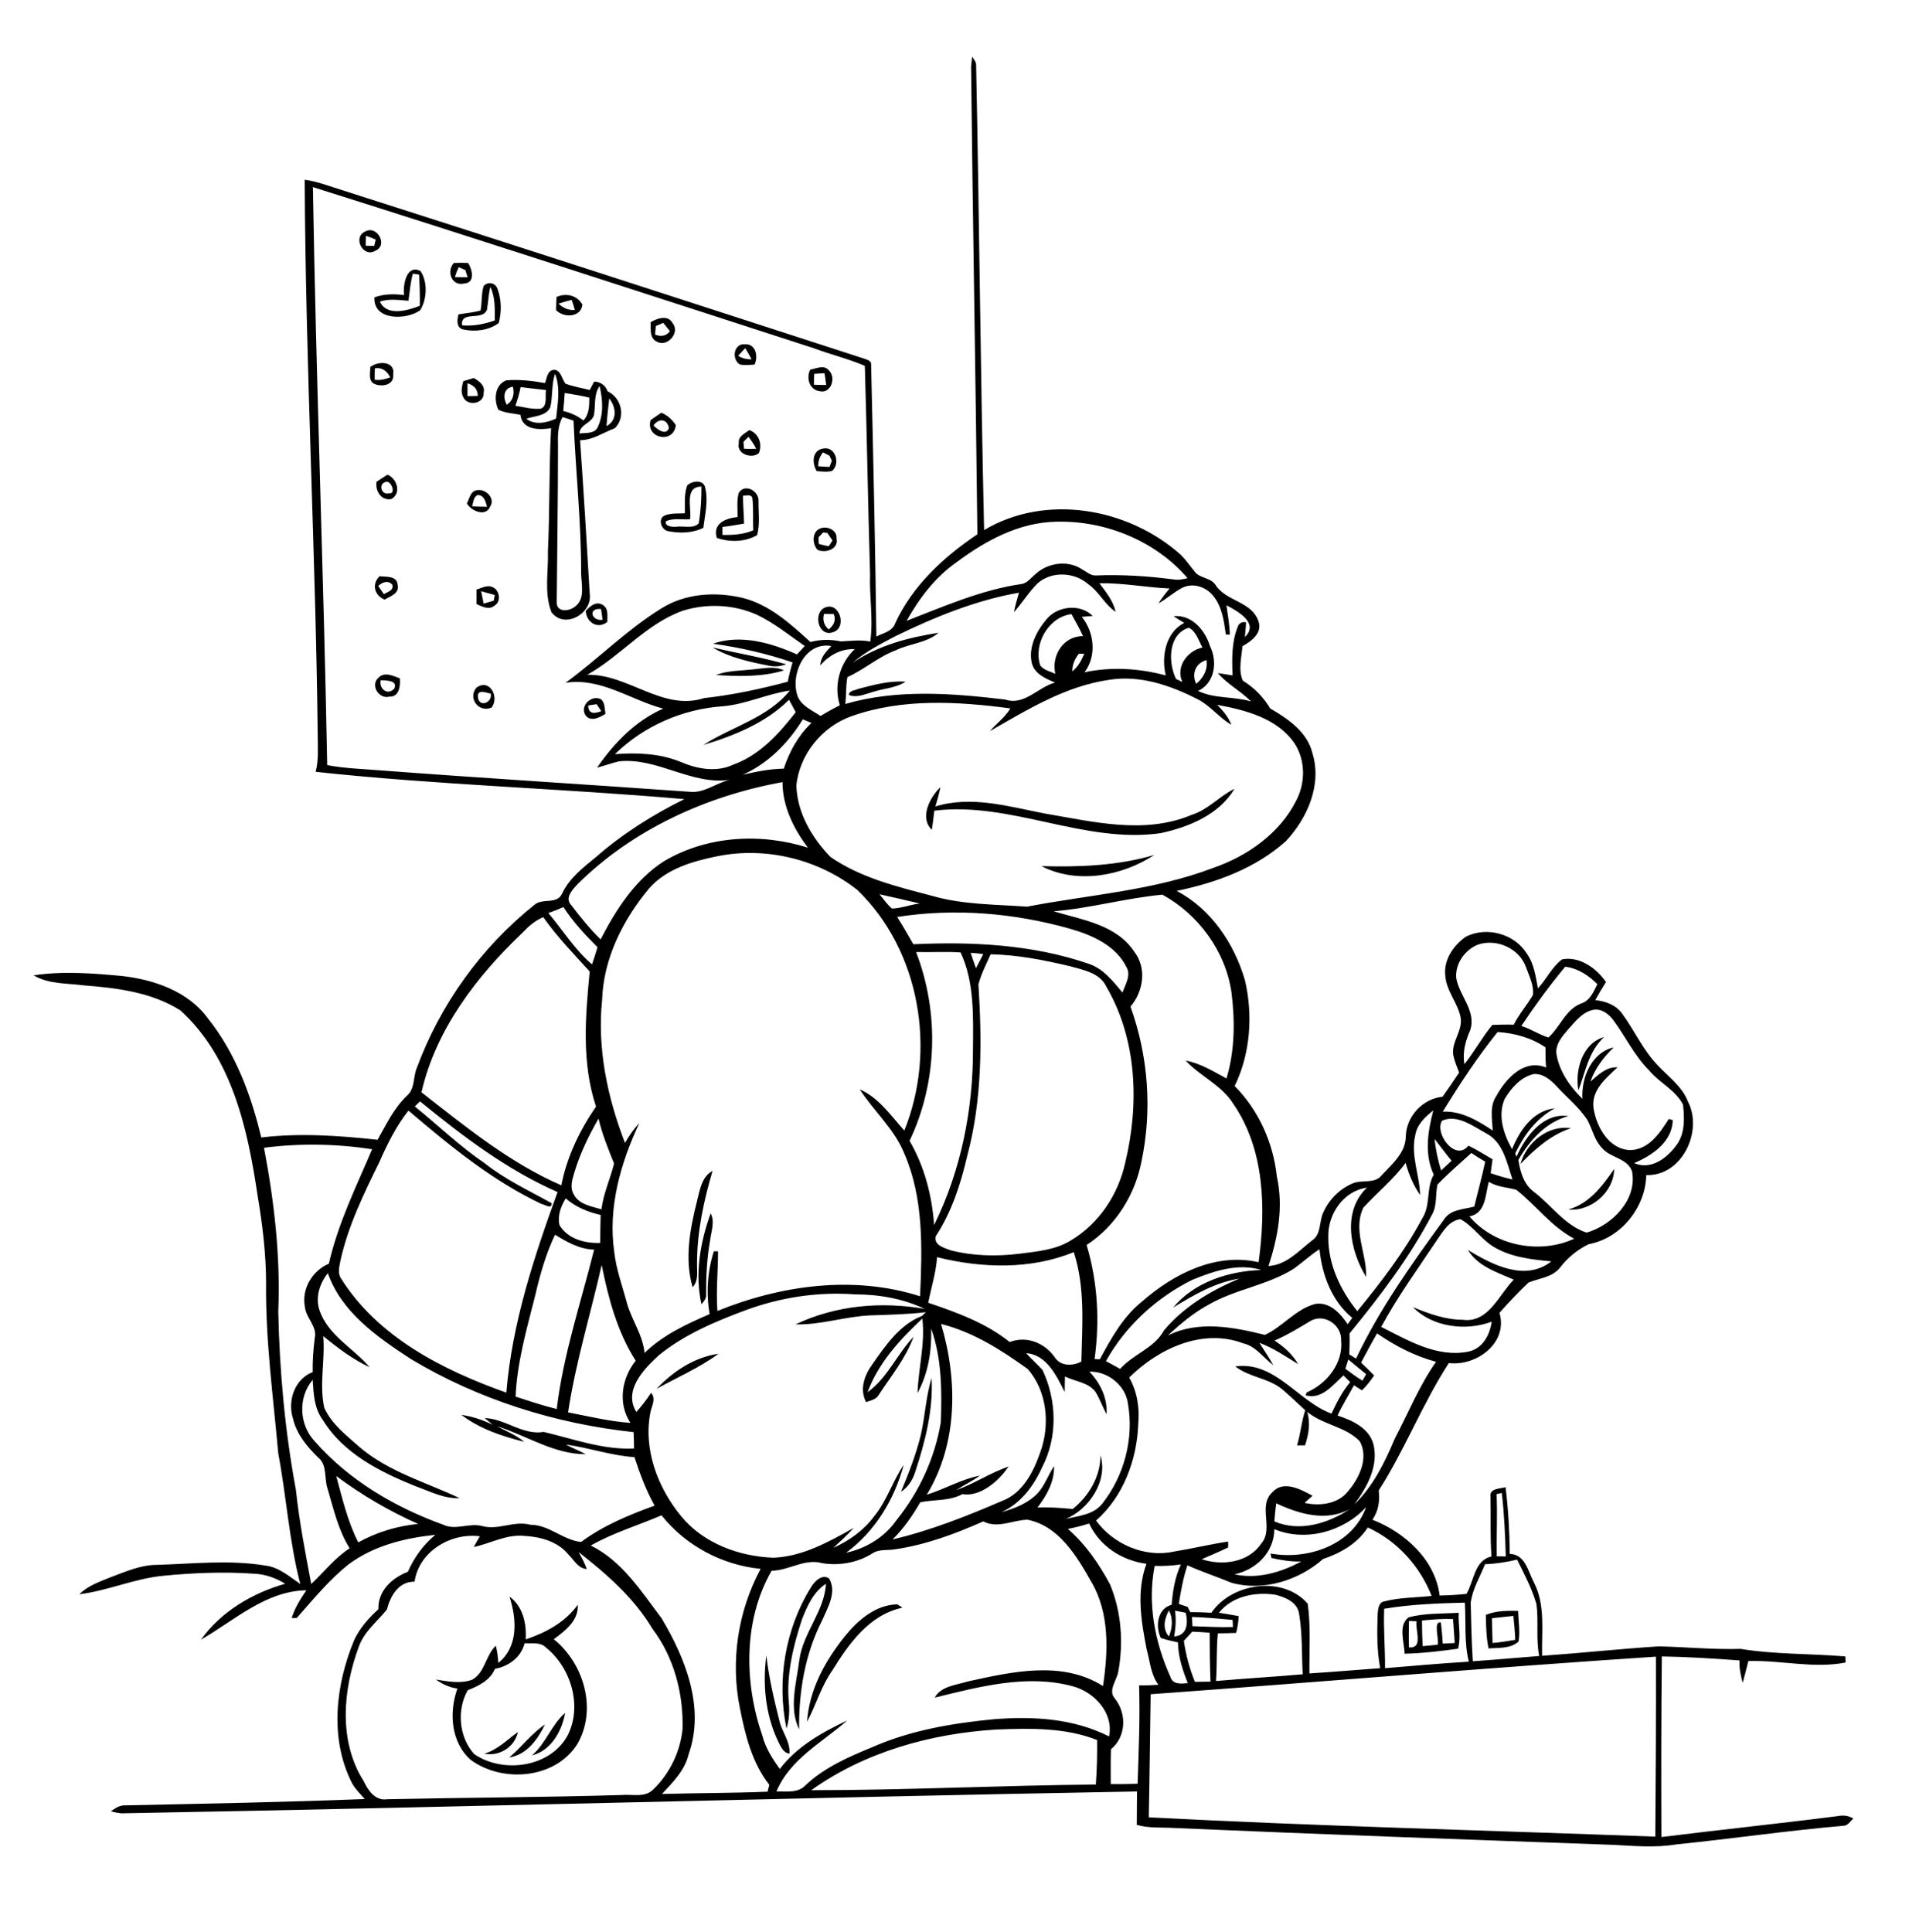<?xml version="1.0" encoding="utf-8"?>
<!-- Generator: Adobe Illustrator 21.0.2, SVG Export Plug-In . SVG Version: 6.00 Build 0)  -->
<svg version="1.2" baseProfile="tiny" id="Layer_1" xmlns="http://www.w3.org/2000/svg" xmlns:xlink="http://www.w3.org/1999/xlink"
	 x="0px" y="0px" viewBox="0 0 909 920" overflow="scroll" xml:space="preserve">
<path d="M230.6,835c6.3-1.8,10.8-6.6,16-10.3C245,832,237.7,836.4,230.6,835 M242.5,836.8c5.9-5,10.6-11.4,17-15.7
	C256.1,828.1,250.9,835.5,242.5,836.8 M253.3,835.8c6.7-5.7,9.3-14.6,15.8-20.2C267.6,824.2,262.4,833.6,253.3,835.8 M364.9,788.2
	c1.2,10.7,3.7,21.1,6.3,31.5c1.3,5.2,5.2,9.7,4.7,15.3c-3.2-0.5-4.3-3.8-5.6-6.3C364.4,816.1,363.1,801.7,364.9,788.2 M670.9,771.8
	c0,4.2-0.2,8.4,0,12.6c7,0.6,2.9-8.3,3.6-12.4C673.6,771.9,671.8,771.8,670.9,771.8 M677.1,771.6c0,4,0.1,8.1,0.3,12.2
	c2.4-0.2,4.8-0.4,7.2-0.7c0.7-2.8-2.3-11.3,1.5-10.6c0.4,3.4,0.7,6.7,0.9,10.1c1.9-0.1,3.8-0.2,5.7-0.3c-0.3-3.8-0.5-7.6-0.8-11.4
	C687,770.7,682.1,771.1,677.1,771.6 M670.7,770.1c7.8-2.1,16-1.7,23.9-2.2c-0.3,5.7,1.2,11.5-0.3,17.1c-8.4,1.2-17,2.2-25.5,2.4
	C668.7,781.8,665.6,774,670.7,770.1 M710.4,770.5c0.1,3.9,0.2,7.9,0.3,11.8c3.6-0.3,7.2-0.9,10.8-1.5c-0.1-3.8-0.5-7.6-0.9-11.4
	C717.2,769.8,713.8,770.1,710.4,770.5 M707.5,768.9c4.9-2,10.2-2,15.4-1.9c0.1,4.8,1,9.8,0.2,14.6c-3.8,3.5-9.5,2.9-14.3,3.3
	C707.7,779.7,707.6,774.3,707.5,768.9 M402.2,779.2c6.2-7.7,14.7-15.1,25.1-15.3c0.6,0.4,1.8,1.2,2.4,1.6
	c-15.7,3.3-25.5,17.1-33.4,29.9c-5.3,7.5-7.7,16.4-12,24.4C385.3,804.6,392.9,790.8,402.2,779.2 M249.8,782.4
	c-1.7,6.7-7.5,11-14.1,12.2c-2.4,5.6-7.8,8.1-13,10.2c-5.3,9.3-4.2,22.4,3.1,30.4c13.7,9.4,36.2,6.4,44.5-8.9
	c7.1-14,1.6-32.3-10.4-41.9C257.2,781.7,253.2,782.7,249.8,782.4 M242.6,760.2c6.4,4.7,8.2,12.9,7.7,20.4
	c9.5-3.2,18.8-8.1,24.8-16.5c0.5,7.5-6,12.4-11.4,16.4c14.4,11.6,20.8,33.6,11.1,50.1c-10.6,16.5-35.5,18.4-50.6,7.4
	c-9.5-8.3-10.5-22.7-6.4-34c-3.7-0.5-7.2-2.1-10.2-4.3c5.6,0.9,11.7,2.1,17.2,0.1c6.2-3.4,6.4-11.6,11.3-16.2c0.7,2.7,1,5.4,1.2,8.2
	C247,783.9,246,770.8,242.6,760.2 M386.1,755.9c1.6-2.8,5.3-6.7,8.7-4.3c3.8,6.6-0.7,13.8-3.3,19.9c-8.2,16-11.2,34.1-11,51.9
	c-5-10.3-1.2-22.1,0.1-32.9c1.7-13,12-23.3,12.7-36.4c-6,3.9-9,10.7-11.5,17.2c-4.1,12.6-7.4,25.9-6.2,39.2
	c0.4,4.2,0.2,8.5-1.1,12.5C369.8,800.4,373.8,775.7,386.1,755.9 M438.5,683.1c2-8.9,2.4-18.2,5.1-27c0.8,15.4-3.1,30.5-7.9,45
	c-1.2,3.7-3.4,7.1-6.7,9.2C432.7,701.5,436.2,692.5,438.5,683.1 M312.6,661.3c7.9-8.3,18-15.1,29.5-16.7
	C333,651.3,322.5,655.8,312.6,661.3 M338.4,577.7c2.1,4.2,0.2,8.7-0.3,13c-1.5,8.4-1.9,16.9-1.9,25.4c0.3,2-1,3.5-2.2,4.9
	C330.8,606.6,333.4,591.4,338.4,577.7 M746.8,575.9c10-2.8,16.2-11.2,21.8-19.3C768.5,567.5,757.6,577,746.8,575.9 M331.8,572.3
	c1.4-5.3,2.1-11.9,7.5-14.8c-4.2,14.2-7.4,29-7.4,43.9c-0.1,3.9,0.9,8.3-2.1,11.5C325.9,599.5,328.5,585.4,331.8,572.3 M724,554.2
	c2.8-10.2,13.2-18.7,24-17C738.4,540.4,731,547,724,554.2 M751.6,519.2c-1.8-9.4,1.9-22.6,12.2-25.4
	C756.4,500.6,754.9,510.5,751.6,519.2 M495.9,412.4c18.1,0.5,36.3-0.2,53.7-5.3C534.2,417.2,512.8,421.1,495.9,412.4 M443.7,395.1
	c-6-5.8-0.9-15.5,4.1-20.3c-0.6,3.1-1.5,6.2-2.4,9.2c17.1-5.3,34.8,0,51.8,3.3c23,3.9,47.7,10.2,70.2,0.7
	c7.8-2.4,13.2-8.9,20.4-12.4c-7.3,12.3-21.7,18.2-35.1,21.1c-36.5,5.2-71.4-15.2-107.8-10.7C444.5,389,444.2,392.1,443.7,395.1
	 M280.1,335.9c0,4.2,3,4,6.2,2.7c-0.7-1.1-1.5-2.2-2.2-3.3C282.7,335.5,281.4,335.7,280.1,335.9 M278.8,340.6
	c-3-4.6,3.2-10.2,7.6-7.5c1.7,1.8,1.5,4.5,1.9,6.8C285.6,341.6,281.3,343.9,278.8,340.6 M227.6,332c0.5,5,6.9,2.7,6.1-1.7
	C231.5,329.8,227,328,227.6,332 M226.9,327.4c6.3-4.5,11,4.5,7.2,9.5C227.8,339.6,222.6,332.2,226.9,327.4 M408.7,328
	c7.3-1.9,14.9-4,22.5-3.4c-4.8,3.1-10.7,3.2-16,5c-3.6,1-7.3,2.8-11,1.3C404.3,328.7,407.2,328.8,408.7,328 M181.3,323.9
	c-1,3.9,3.2,7.5,6.4,4C189.6,323.9,183.9,324,181.3,323.9 M180.2,322.7c2.9-3,7-0.9,10.2,0.3c0.3,3.6-0.3,9-5.1,8.7
	C180.4,333,176.2,326.2,180.2,322.7 M340.9,321.4c5.7-2.2,11.9-2,17.9-2.7c4.8-0.4,9.9-1.7,14.5,0.5
	C362.9,322.4,351.7,322.1,340.9,321.4 M339.3,308.3c11.7,2.7,23.6,4.7,35.1,8c-2.8,1-5.7,1.3-8.6,0.6
	C356.7,315.1,347.4,313.1,339.3,308.3 M392.4,292.3c-0.8,2.8-0.1,5.5,2.2,7.4c2.4-1.9,3.6-4.4,2.4-7.3
	C395.5,292.4,393.9,292.3,392.4,292.3 M392.8,289.3c7-3.1,10.9,9.9,3.6,11.8C389.5,303.3,387.1,291.7,392.8,289.3 M286.9,295.1
	c-0.2-1.7-0.4-3.4-0.7-5.1C279.8,289.3,281.6,295.9,286.9,295.1 M278.9,290.9c2-2.3,5.1-4.9,8.2-2.8c2.8,1.7,2,5.3,2.1,8
	C284.7,299.8,279.2,296.4,278.9,290.9 M229.1,281.5c0.4,2,0.8,4,1.2,5.9c1.6-0.5,3.2-0.9,4.8-1.4c0.1-0.7,0.4-2,0.5-2.7
	C233.4,282.7,231.2,282.1,229.1,281.5 M226.9,280.7c2.5-0.7,5.2-2.4,7.7-1.1c3.4,1.4,4.2,7,0.8,8.8c-2.6,2.2-5.9,0.4-8.5-0.8
	C226.9,285.3,226.9,283,226.9,280.7 M180.1,279c0.9,1.3,1.8,2.6,2.7,3.9c1.7-1.1,4.8-1.7,4-4.5C184.8,276.1,182,277.2,180.1,279
	 M180.7,274.4c3,0.3,8.4-0.3,8.6,4c1.1,4.1-3.4,5.5-6.2,7.1C178.3,283.5,176.9,278.2,180.7,274.4 M392,253.5
	c-0.7,0.8-1.5,1.5-2.2,2.3c0,1.1,0,2.2,0.1,3.2c1.6,0.4,3.1,0.8,4.7,1.1c0.5-0.7,1.4-2.1,1.8-2.8c-0.8-1.2-1.7-2.4-2.5-3.6
	C393.4,253.7,392.5,253.6,392,253.5 M390.9,251.5c3.2-1.1,7.8,1,7.4,4.9c1.2,5-5.2,7.2-9,5.4C386.6,258.9,386.6,252.8,390.9,251.5
	 M353.8,236c0,4.4,0.4,8.8,0.5,13.3c-3.4,0.6-6.8,1.2-10.3,1.6c0,1.3,0,2.5,0,3.8c5,0.1,10-0.2,14.7-2.2c-0.3-5.2,0.2-10.5-0.5-15.7
	C357.2,235.2,355.2,236.1,353.8,236 M351.8,234.6c2.9-4.5,9.5-0.9,9.4,3.8c-0.1,5.4,0.8,11.2-0.7,16.4c-5.7,3.3-13,3.5-19.2,1.3
	c-2.1-6.9,4.4-9.4,9.9-9.9C351.3,242.3,350.7,238.3,351.8,234.6 M224.8,241.1c2.4,0.1,4.7,0.2,7.1,0.2c-0.6-2.4-1.4-5.6-4.5-5.6
	C225.4,236.7,225.4,239.1,224.8,241.1 M226.7,233.5c4.2-1.2,9.4,3.6,6.7,7.7c-2,5.1-9,2.2-11.1-1.5
	C223.5,237.6,223.9,234.1,226.7,233.5 M328.6,247.2c-3.8,0.4-7.9-0.7-11.5,1c-0.9,2.4,3.2,2.8,4.9,2.6c3.5-0.5,8.1,1.1,10.7-1.6
	c1-5.8,1.3-11.6,1.3-17.5C325.7,231.7,329.4,241.9,328.6,247.2 M327.2,231.2c2.3-2.4,7.9-3,8.6,1.1c1.5,6.2-0.1,12.7-0.9,19
	c-5.1,2.6-11.2,2.7-16.8,1.6c-3.2-0.6-5-5.8-1.7-7.4c3.1-1.3,6.5-0.9,9.7-1.1C326.2,239.9,325.7,235.4,327.2,231.2 M183.6,229.5
	c-3.6,0.9-2,6.4,1.6,5.4C188.9,235.4,186.1,228.3,183.6,229.5 M179.3,229.4c1.7-1.1,3.4-2.3,5.2-3.4c4.6,1.9,6.7,8.8,1.9,11.6
	C181.5,238.6,178.6,233.7,179.3,229.4 M389.6,222c1.8,0.1,3.6,0.3,5.4,0.3c0.3-0.7,0.8-2.1,1.1-2.9c-0.3-0.6-0.8-1.8-1.1-2.4
	c-0.8-0.4-2.3-1.2-3.1-1.6C390.3,217.3,389.6,219.6,389.6,222 M391.9,213.6c5.9-1.3,8.4,7.2,4.3,10.6c-2.4,0.7-4.9,0.3-7.3,0.1
	C386.6,220.6,386.6,214.5,391.9,213.6 M356.4,208c-0.8,0.8-1.6,1.6-2.4,2.4c0.1,1.1,0.2,2.2,0.3,3.3c1.9,0.1,3.8,0.1,5.8,0
	C359.1,211.7,357.8,209.8,356.4,208 M351.8,211.1c-0.5-3.3,2.9-4.7,5-6.3c4.5,1.6,6.3,6.5,4.6,10.9
	C358.1,218.7,350.6,216.2,351.8,211.1 M311.2,202.6c1.7,1.9,6.2,5.1,7.3,1.1C317.6,199.2,313.4,199.2,311.2,202.6 M309.8,200
	c1.7-1.2,3.4-2.3,5.1-3.5c2.9,1.2,5.2,3.3,6.9,5.9C320.9,211.6,307.2,208.8,309.8,200 M222.6,188.6c1.6,0,3.3,0,4.9-0.1
	c0-3.2-1.9-5.1-4.9-6C222.6,184.6,222.6,186.6,222.6,188.6 M220.6,181.5c1.7-0.5,3.3-1,5-1.5c2.6,1.5,5.5,3.5,4.7,6.9
	c0.5,5.2-7.2,6.7-9.5,2.6C219.2,187,219.9,184.1,220.6,181.5 M265.7,212.1c0,24.9-0.4,49.8-0.6,74.7c-0.1,4.9,5.9,4.3,8.6,2.1
	c5.1-3.6,3.1-10.6,3-15.9c0.1-24.3-2.6-48.4-3.6-72.7c-1.7-0.6-3.5-1.2-5.2-1.7C265.5,202.8,265.6,207.6,265.7,212.1 M290.1,189.7
	c-0.5,4.4-1,8.8-1.3,13.2C294.1,200.1,293.4,193.9,290.1,189.7 M268.2,195.7c3.5,0.8,6.8,2.3,9.6,4.5c2.8-3,2.8-7.1,2.8-10.9
	c-3.9-0.9-7.8-1.6-11.7-2.2C268.7,190,268.5,192.9,268.2,195.7 M282.9,197.1c-0.6,4.4-6.8,4.7-7,9.3c3-0.4,7.4,0.3,8.8-3.2
	c2.8-6,2.3-13.1,0.8-19.4C282.7,187.8,283.6,192.7,282.9,197.1 M247.9,184.3c-0.6,3.1-1.5,6-2.5,8.9c4,0.6,8,1.8,12.1,1.4
	c3.4-1.3,1.9-6,2.5-8.9C256,185.3,251.9,184.8,247.9,184.3 M241.3,192.7c3-1.9,3.8-5.2,2.9-8.6C239.7,184.9,239.4,189.2,241.3,192.7
	 M262,194c-2.1,4.2-7.5,4-11.4,5.4c4.2,3.2,9.8,1.9,14.2-0.1c0.7-7,2.2-14.5-0.5-21.3C262.5,183.1,263.3,188.8,262,194 M259.5,182.4
	c1-2.5,1.1-6.4,4.7-6.3c3,0.5,3.4,4.5,5.1,6.6c3.7,1.4,7.6,2,11.5,3c0.7-1.3,1.4-2.7,2.1-4c3,0.1,5.4,1.7,6.4,4.6
	c6.7,3.1,8.8,12.3,3.5,17.6c-5.5,2-10.5,5.7-16.6,5.7c1.7,24.3,3.2,48.7,4.6,73.1c1.4,9.4-12,17.1-18.2,8.8
	c-3.6-9.1-1.4-19.3-1.7-28.9c0.9-19.5,0.5-39.1,1.5-58.7c-5.6,0.9-13.8,0.9-14.6-6.4c-3.5-0.7-7.2-0.8-10.5-2.4
	c-2.2-4.7-1.8-11.9,3.8-14C247.2,180.6,253.4,181.3,259.5,182.4 M387.7,178c-0.1,1.7-0.1,3.4-0.1,5.2c1.9,0.1,3.9,0.1,5.8,0.1
	c-0.2-1.9-0.5-3.7-0.8-5.6C391,177.8,389.3,177.9,387.7,178 M385.8,176c2.9-0.5,6.6-2.5,8.9,0.4c3.5,3.3,1.1,11-4.2,9.9
	C385.4,185.7,383.8,180.1,385.8,176 M178.5,175.4c-0.1,1.8-0.1,3.6-0.1,5.4c2.5,0.4,5-0.2,7.4-1.1
	C184.4,176.8,182,174.8,178.5,175.4 M176.3,174.8c3.7-3.1,12.1-2.9,10.9,3.6c0.6,5.1-5.8,6.1-9.3,4.2
	C175.3,180.9,176.4,177.4,176.3,174.8 M351.5,169.4c1.9,1.3,4.2,1.7,6.4,1.7c-0.9-1.8-2-3.6-3-5.3
	C353.7,166.9,352.6,168.2,351.5,169.4 M352.2,173.5c-3.9-2.5-2.9-10,2.5-9.6c5.3-0.2,6.4,5.8,4.6,9.7
	C357,173.7,354.6,174.1,352.2,173.5 M312.3,155.2c-0.1,1.4-0.3,2.8-0.4,4.1c2.7,1.1,5.3,0.8,7.1-1.6c-1.1-1.3-2.1-2.7-3.2-4
	C314.7,154.3,313.5,154.7,312.3,155.2 M309.8,153.4c3.1-1.8,8.3-3.7,10.5,0.5c3.7,4.5-2.6,11.6-7.5,8.8
	C309.1,161,310,156.7,309.8,153.4 M266,144.6c2.1,2.1,4.7,3.2,7.7,3c-0.4-1.6-0.9-3.2-1.5-4.8C270.1,143.3,268,143.9,266,144.6
	 M265,141.4c4.5-2,9.7-0.9,12.3,3.6c-0.6,6.2-8.8,6.5-12.5,2.7C264.8,145.5,264.9,143.5,265,141.4 M233.5,136.6
	c-0.9,3.5-1,7.2-1.6,10.8c-2,5.7-12.7,0.2-11.9,7.5c5.3,0.5,10.6-0.6,15.6-2.3C235.6,147.2,235.9,141.6,233.5,136.6 M230.3,136.2
	c2-2.3,5.6-1.6,6.6,1.3c1.9,5.1,2,11,0.6,16.3c-4.6,3.5-11.3,4.3-16.8,3.1c-3.5-0.7-3.1-4.5-2.4-7.2c3.5-0.6,7.1-0.9,10.5-1.8
	C229.6,144.1,229.1,140,230.3,136.2 M196.6,130.3c-1.2,4.2-1.5,8.6-2.1,12.9c-4.5-0.3-9.2-1.1-13.6,0.4c3.3,7.2,13.2,4.3,19,2
	c0.1-4.9-0.1-9.9-0.3-14.8C198.9,130.6,197.3,130.4,196.6,130.3 M192.4,140.5c-0.6-4.6,1-14.8,7.8-11.5c3.5,5.1,3.2,13.6-0.2,18.8
	c-6.5,4.6-22.3,5-21.7-6.2C182.8,139.9,187.6,139.9,192.4,140.5 M216.6,131.9c2,0.1,4.1,0.1,6.1,0.1c-0.3-0.8-0.9-2.5-1.1-3.4
	c-0.8-0.3-2.4-1.1-3.2-1.4C217.7,128.7,217.1,130.3,216.6,131.9 M216.1,125.2c2.3-0.1,4.5-0.1,6.8,0c2,3.2,3.5,9.5-1.9,9.8
	C215.1,136.4,212.4,129.2,216.1,125.2 M174.3,112.3c-0.1,1.6-0.1,3.1-0.2,4.7c1.4,0,2.7,0.1,4.1,0.1c0.2-0.7,0.5-2.3,0.7-3
	C177.4,113.4,175.9,112.8,174.3,112.3 M174,110.2c5.5-3.1,11,6.6,4.7,9.2C172.9,123,167.7,112.8,174,110.2 M386.3,852.4
	c45.2,0,90.3-2.3,135.5-2.7c0.5-7,0.7-14.1,0.6-21.2c-15.2-6-31.8-5.6-47.9-5C443.4,825.4,411.9,834.1,386.3,852.4 M547.9,806.7
	c-0.3,19.5-0.5,39-0.9,58.6c80.4,4.2,160.8,6.2,241.2,9.2c0.2-28.6,0.4-57.1,0.3-85.7C708.3,794.1,628.1,800.9,547.9,806.7
	 M567.7,776.9c-1.3,1.5-2.7,3-4,4.4c1,6.7,2.7,13.2,5.3,19.5c2.5,0,4.9-0.1,7.4-0.1c-0.3-7.8-0.4-15.5-0.4-23.3
	C573.1,777.2,570.4,777,567.7,776.9 M567.6,769.9c0.1,1.5,0.1,2.9,0.2,4.4c6.4,0.2,12.8,0.6,19.3,0.4c-0.1-1.1-0.1-2.3-0.2-3.4
	C580.5,770.7,574,770.1,567.6,769.9 M559.5,766.9c0.6,4.1,0.3,8.2-0.4,12.3c6.3-0.5,6.7-6.4,5.5-11.3
	C563,767.6,561.2,767.2,559.5,766.9 M556.6,779.2c1.6-4,2.1-8.4,0-12.4C554.5,770.6,553.3,775.5,556.6,779.2 M659.1,766
	c-0.4,9.4,0.5,18.9,0.4,28.3c13.3-1.1,26.6-2.3,39.9-3.1c-2.3-9.2-1.3-18.8-1.9-28.1C684.7,763.4,671.8,763.9,659.1,766
	 M580.4,767.9c3.1,0.5,6.3,1,9.4,1.6c-0.1,2.7-0.5,5.4-1.2,8c-2.9,0.1-5.8,0.2-8.7,0.2c-0.8,7.6-0.3,15.2-0.9,22.7
	c13.8-1.2,27.5-2,41.3-3.2c-0.5-9.6-0.1-19.2-1.7-28.7c-0.7-5.6-6.6-8-11.4-9.2C597.6,757.9,586.7,760,580.4,767.9 M549.8,745.6
	c-3.5,17.8,0.1,36.5,7.5,52.8c1.1,3.8,5.2,3.3,8.3,3c-2.5-6.2-4.6-12.6-4.7-19.4c-2.8-0.6-5.5-1.2-8.2-2.1
	c-2.6-5.6-1.7-13.9,5.2-15.8c0.5-6.6,1.6-13.2,4.4-19.2C558.3,745.5,554,745.7,549.8,745.6 M707.1,744.8c-2.4,6.1-6,11.8-6.8,18.4
	c0.2,9.3,0.4,18.5,1,27.8c10.5-0.7,21-1.7,31.6-2.5c-1.6-8.2-0.2-16.5-1.3-24.7c-2.1-7.4-5.8-14.3-9.2-21.2
	C717.3,743.8,712.2,744.6,707.1,744.8 M197.4,753.1c-7.7-0.1-11.5,6.8-13.2,13.3c-4.5,5.6-10.6,10.3-13.2,17.3
	c-7.7,20.5-10,45.2,2.2,64.4c2,4.3,5.5,9.5,11.1,8.6c37.2-0.8,74.4-0.9,111.5-2c5.1-0.5,11.2,1.4,15.2-2.6
	c7.8-7.5,12.9-17.9,14-28.7c0.5-16.9-4-34.2-14.3-47.8c-8.8-14.8-21.8-26.1-35.2-36.6c1.5,2.6,2.9,5.3,3.9,8.1
	c-4.2-0.3-6.1-4.4-8.8-7c-5.1-6.2-13.4-8.4-21.1-8.8c-8.4-0.8-15.9,3.6-23.9,5.3c0.9-1.7,1.9-3.4,2.9-5.1
	C214.6,729.7,199.5,738.7,197.4,753.1 M630,742.3c-11.5,10.2-28.6,15.6-43.7,11.3c-6.9-2.9-14.1-5.2-20.9-8.3
	c-2,6-3.1,12.2-4.1,18.4c1.4,0.5,2.8,0.9,4.2,1.4c0.4,0.8,0.9,1.7,1.3,2.5c3.3,0,6.6,0.1,10,0.3c9.8-14.3,34.2-17.8,45.9-4.3
	c1.5,10.8,0.7,22.2,0.8,33.2c11.2-0.7,22.5-1.7,33.7-2.5c-1.6-8.5-1.5-17.2-1.2-25.9c0.2-2.2,0.4-5.4,3.1-5.9
	c7.4-1.9,15.1-1.8,22.6-2.6c-5.6-14.2-16.4-26.2-30.4-32.6C646.4,734.9,638.4,739.5,630,742.3 M508.5,728
	c8.4,7.3,14.9,16.7,20.1,26.5c5.4,13,6.4,27.7,3.9,41.4c-0.7,4.3-5.2,9.1-1.5,13c5.6,7.2,5.2,18.1-2,24c-0.2,5.5-0.1,11-0.1,16.6
	c4.3,0,8.5,0,12.8-0.2c0.5-15.6,1.2-31.2,0.7-46.8c3.1,0,6.2-0.1,9.2-0.3c-3.7-4.9-4-11.2-5.6-16.9c-2.6-13.3-5-27.5-0.1-40.7
	c-11.7-1.6-22.2-8.3-27.3-19.2C515.3,726.5,511.9,727.3,508.5,728 M468.2,724.4c-13.5,6-27.5,11.2-42.1,13.3
	c-3.6,0.6-7.6-0.2-10.8,2c-7,4.4-15.7,5.9-23.8,4.6c-8.3-2.4-15.8,3.5-24.1,3.6c-13.5,23.6-13.1,53.3-4.4,78.5
	c1.5,5.9,4.8,11,8.3,15.9c8.1-10.7,20.2-17.5,32.1-23.1c-11.9,10.5-27.2,18.3-33.7,33.8c4.7-0.1,10.3,0.9,13.9-3
	c8.9-8.4,20.3-13.4,31.5-18c18.3-8.1,38.3-11.5,58.1-13.4c18.6-1.5,38-0.4,54.9,8.2c2.3-11.2-7.1-21.2-17.3-23.9
	c-21.8-5.9-44.4,0.2-65.7,5.4c3-5.5,10.3-6,15.8-7.7c20.9-4.6,44.9-10.1,64.3,2.2c2.5-16.6,3.2-34.8-5.6-49.7
	c-6.9-12.2-15.4-26.5-30.3-29.5C482.3,723.7,475.1,728,468.2,724.4 M281.3,735.9c14.9,7.3,24,21.8,33.7,34.6
	c11.4,19.1,20.8,42.6,12.9,64.8c-1.8,7.7-7.5,13.3-12.7,18.9c16.8-0.5,33.5-0.4,50.3-1.1c0.3-1.1,0.5-2.2,0.8-3.3
	c-8.1-10.3-11.4-23.4-13.9-36.1c-4.7-22.4-1.1-46.5,9.8-66.7c-18.3-1.8-35.7-11-47.2-25.5C303.9,726.3,292,729.8,281.3,735.9
	 M606.8,728.1c-0.1,11-8.6,19.3-19,21.5c11,2.4,22.1-0.9,31.8-6.1c-4.8,0.1-9.6-0.6-14.2-1.7c-0.1-0.5-0.3-1.6-0.4-2.1
	c17.7,3.2,39-4,45.5-22.1C639.8,729.3,621.6,734.3,606.8,728.1 M607.7,715.8c-0.4,2.8-0.7,5.7-0.9,8.6c12,5.2,25.6,1,36-5.9
	C631.5,724.7,618.6,720.9,607.7,715.8 M712.6,711.4c0.5,9.9-0.1,19.7,0.1,29.6c1.4,0,2.9,0.1,4.3,0.1c-0.3-10.1-0.7-20.2-1.9-30.2
	C714.5,711,713.2,711.2,712.6,711.4 M160.1,702.8c2.9,10.7,5.4,21.6,10.5,31.6c8.8-4.9,18.5-7.8,28.5-8.8
	C185.3,719.5,172.2,711.8,160.1,702.8 M642,647.3c-0.5,1.5-0.9,3-1.4,4.4c2.7,2,5.3,4,8.2,5.7c0.6-1.1,1.1-2.1,1.7-3.1
	C647.6,652,644.8,649.6,642,647.3 M488.6,644.3c2.5,2.8,5.3,5.2,7.8,8c6.8,14.4,7.3,31.8-0.1,46.2c-4.1,9-10.2,17.4-19.5,21.5
	c6.3-1.7,12.6-4.2,17.2-8.9c3.5-3.8,5.1-8.8,7.9-13c0.2,7.4-3.5,14-7.9,19.7c5.6-0.3,11.2,0.2,16.8,0.7c7.7-6.2,13.2-15.5,13.2-25.5
	c3.7,11.9-5.4,25.7-16.5,30.2c6.1-1.4,13.3-2,17.4-7.3c10.4-13.2,15.1-30.9,12.2-47.5c-1.1-8.8-9.7-15.6-18.4-15.3
	c5.2,5.4,8.7,12.6,8.2,20.3c-1.9-3.5-3.2-7.3-5.3-10.7c-3.5-4.6-9.7-4.9-14.5-7.3c-0.1,2.5-0.1,4.9-0.1,7.4
	C503,655,498.4,645,488.6,644.3 M648.1,648.8c2.1,2,4.2,4,6.2,6.1c-1.7,2.6-3.6,5-5.8,7.1c-1.3-0.8-2.5-1.6-3.8-2.4
	c-2.6,4.8-5.5,9.4-7.8,14.4c7,2.3,15,5.9,17.1,13.7c2.5,10.5-3.1,20.4-9.1,28.6c9-8.7,14.5-20,19.3-31.4
	c6.4-12.2,11.6-25.1,19.6-36.5c-10.2-2.7-19.5-7.6-28.1-13.5C653.1,639.4,650.6,644.1,648.1,648.8 M448.1,630.4
	c8,26.6,8,57-6.8,81.3c8.6-2.7,16.5-7.4,25.3-9.1c-3.6,2.6-7.6,4.5-11.3,6.9c8.6-3,16.3-8.3,25-11.2c-0.9,1.2-1.8,2.3-2.7,3.5
	c-4.6,5.3-12.1,10.9-19.3,9.6c-6.2,3.4-13.3,2.5-20.1,3.9c-3.7,6.4-7.9,12.5-13.2,17.7c18-4.2,35.3-11.1,52.3-18.4
	c9.7-3.7,14.8-13.8,18-23c4.8-13,3.4-29.2-6-39.8C476.8,642.8,463.3,634.2,448.1,630.4 M624.1,628.9c-5.6,3.4-11.2,6.8-17.2,9.4
	c4.5,3,8.5,6.5,11.2,11.2c-6-3.7-11.8-7.7-18.4-10.1c2.2,3.5,4.6,7,6.6,10.6c-4.8-3.5-8.2-9-14.4-10.4c-19.4-7.3-40.4,2.6-54.2,16.3
	c3.8,6.7,5,14.5,4.3,22.1c-0.6,17-7.1,34.6-20.1,46c8.1,11.2,23.2,17.8,36.9,14.8c8.7-1.4,17.3-3.5,26-4.8c0,0.7,0,2.1,0,2.8
	c-4.1,2-8.4,3.8-12.6,5.6c9.9,3.3,22.4,1.6,28.5-7.6c5.9-7.1-1.9-17.9,5.2-24.3c5.2-5.9,13.6-1.3,19.1,1.7c-1.3,1.1-2.5,2.2-3.8,3.4
	c7.2,1.6,16.1,0.6,20.9-5.8c5.2-6.2,9.7-15.6,5.4-23.5c-6.7-7.1-17.5-7.8-25-14c1.5,5.3,0.7,10.7-1.1,15.9c-0.9,0-2.9,0-3.8,0
	c1.7-5.5,2.1-11.3,3.9-16.7c-3.7-3.4-7.3-6.9-11.1-10.1c-6.5-5.3-15.6-5.6-22.2-10.8c19-2.6,29.8,16.6,45.8,22.5
	c2.5-5.3,5.1-10.5,8.9-15c-1.1-1.1-2.1-2.1-3.2-3.2c-5,4.5-10.4,11.7-18,9.5c0.1-0.4,0.4-1.1,0.5-1.4c9.6-4.1,17.5-14,16.4-24.8
	C638.9,630.8,630.6,625.3,624.1,628.9 M354.9,623.9c-14.5,5.4-29.2,11.6-41.3,21.5c-7.1,6.5-16.9,16.7-10.6,26.9
	c2.6-2.9,4.9-5.9,7-9.1c2.4,2.7,0.5,5.9-0.2,8.8c-3.7,17.8,3.3,36.3,14.6,50c10.6,12.9,27.6,19.1,43.9,19.7
	c13.9-0.6,26.3-7.5,38.2-14.2c-3,3.4-6.4,6.4-9.7,9.5c7.6-3.4,14.6-8.4,19.5-15.1c6-7.3,8.7-16.6,14-24.4
	c-4.4,16.4-13.6,31.7-27.4,41.8c9.5-2,18.3-7.4,23.9-15.4c10.9-13.5,18.4-29.7,21.2-46.8c0.5-14.9,0.5-30.3-4.6-44.5
	c0.3,10.6-1.4,21.3-6.5,30.7c0.4-11.9,3.7-23.5,2.3-35.5c-10.7,10-20.9,21.1-26.1,35.1c9.5-6.8,14-18.1,21.9-26.4
	c-3.7,10.2-10.7,18.7-16.6,27.7c-1.2,2.2-3.8,2.6-6,3.4c-3.2-6.1-0.8-12.8,3-18c6.2-8.9,13.1-19,23.6-23c0.5-0.5,1.4-1.4,1.9-1.8
	c-8.8,1-17.6,1.2-26.4,1.5c-12,0.5-23.6,4.6-35.7,4.3c19.1-9.1,40.8-11,61.5-7.4c-10.3-4.9-21.8-6.9-33.2-6.9
	C389.5,615,371.6,617.7,354.9,623.9 M152.2,624.1c4.2,11.9,16.1,17.8,23.8,26.9c-8.1-3.8-15.2-9.2-22.1-14.8c1,11.4-2,22.9,0.5,34.1
	c3.5,7.8,10.5,13.1,16.8,18.7c13.8,11.8,31.5,16.7,47.6,24.3c-7.4,0.4-14-3.2-20.8-5.6c-16.9-6.8-34.4-15.5-44.3-31.6
	c-4.1-5.5-4.4-12.5-4.8-19.1c-7.1,8.4-6.5,21.4,1,29.3c16.2,18.5,38.2,31.4,61.2,39.7c5.9,2.8,12.2-1,18.4,0.6
	c7.7,2.2,15.2-2.7,23-0.6c9,0,15.5,7.3,24.2,8.2c10.5-7.8,22.8-12.9,35-17.3c-4.1-7.3-7-15.2-9.6-23.1c-11.1-0.7-21.7-4.5-32.7-6
	c3.1,1.7,6.4,2.9,9.5,4.6c-15,0.1-28.2-8.9-42.2-13.3c4.4,2.4,9.1,4.2,12.9,7.4c-10.5-2.6-21.2-6.2-29.9-12.8
	c5.2,0.7,10.2,2.4,14.9,4.7c-0.9-0.8-2.8-2.4-3.8-3.2c9.8,0.3,18.1,8.3,28.1,6.6c14.1,3.3,28.2,8.6,43,7.9c0-2.6-0.1-5.2-0.2-7.8
	c-37.2-4-74-15.5-106.2-34.9c-15.8-10.3-32.9-22.2-39.4-40.8C152.2,611.1,150,617.8,152.2,624.1 M567.7,609.4
	c-17.1,8.5-31.8,22-41.1,38.7c2.3,1.2,4.6,2.5,6.8,3.7c6.2-7.1,16.2-9.8,20.8-18.3c9.5-11.3,22.4-19.1,36-24.7
	c-11.6,1.8-21.8,7.8-31.6,13.8c10.1-12.2,26.6-17.4,42-17.9C589.5,601.3,578,605.2,567.7,609.4 M270.5,672.5
	c9.9,1.9,19.7,4.3,29.7,5c-6.1-9.3-4.2-21.2,2.5-29.6c-8.8-13.8-13-29.7-16.2-45.6C281.2,625.7,274.1,648.7,270.5,672.5
	 M446.2,598.6c-0.5,7.4-2.8,14.5-4.2,21.7c13.6,4.6,27.4,9.6,38.8,18.7c8-3.1,16.6,0.4,21.4,7.2c2.7,4.4,8.6,4.3,12.7,2.1
	c0.4-17.4,1.9-35.2-3.6-52.1C490.8,604.6,467.5,603.9,446.2,598.6 M616.2,604c-12.6,8-27.9,9.8-40.7,17.2
	c-7.2,3.9-13.5,9.2-19.4,14.7c14.5-7.3,31.3-4,46.2-0.3c8.5-3.9,14.6-12.2,23.8-14.7c6.9-1.3,12.1,4.4,15.6,9.6c0.7-1,1.5-2,2.2-3
	c-9.7-7.9-14.4-20.5-15.6-32.7C624,597.6,620.3,601,616.2,604 M264.3,587.9c-4.4,9.2-7.2,19.1-9.5,29.1c-4,15.8-8.6,31.7-9.3,48
	c6.5,2.1,13,4.3,19.6,5.9c3.1-25.9,11.5-50.7,17.8-75.9C275.9,594.8,270,591.4,264.3,587.9 M684,590.8c-9,13.5-18.6,26.7-26.3,41
	c12.7,6.4,26.5,14.7,41.3,11.8c6.9-1.3,10.4-7.9,11.3-14.3c-12.2,4.6-28.1,2.7-37.5-6.9c7.6,3.1,15.4,6,23.7,6
	c12.2,1.7,17.2-11.9,24.3-19.1c-7.9-3.5-17.1-6.3-21.8-14.1c11.6,7,27.2,15.2,39.7,5.4c-9.6-0.9-19.6-2-27.9-7.2
	c-5.7-3.6-9.5-9.7-15.4-12.9C689.7,581.3,687,586.6,684,590.8 M269.4,570.6c-2.3,3.7-4,8.2-3,12.7c3.9,6.6,12.1,8.8,19.4,8.5
	c0-4.4,0.1-8.9,0.2-13.3C280,577.1,274.1,574.8,269.4,570.6 M708.9,562.7c-1.7,6.2-1.3,14.9-9.2,16.5c11.8,14,33.4,18.2,49.9,10.6
	c-10.9-5.7-18.1-15.8-27.6-23.3C717.6,565.3,712.9,565.2,708.9,562.7 M684.5,564c-1.1,4.6-0.1,9.9-2.6,14.3
	c-10.7,20.4-24.7,38.8-39.3,56.6c0.1,3.3,0,6.7-0.1,10c1.1,0.7,2.1,1.3,3.2,2c11.2-23.6,26.4-45,41.8-66.1c3-5,9.4-4.9,14.5-6.3
	c1.7-7.1,3.7-14.2,5.2-21.4c-2.3-1.3-4.5-2.7-6.6-4.1C695.2,553.9,689.6,558.7,684.5,564 M125.7,546.5c4.9,25.7,7.9,51.9,6.8,78
	c0.6,28.4,3.2,56.9,8.4,84.9c1.6,15.1,4.5,29.9,7.3,44.8c6.1-5.7,11.2-12.4,18.3-17c-5.5-8.7-7.7-18.9-10.6-28.6
	c-1.6-4.8,0-11.1-4.4-14.6c-5.3-5.2-10.3-11.2-12-18.6c-2.7-8.4,0.8-18.8,9.4-22.1c-0.1-5.5,0.3-10.9,1-16.3
	c1.2-5.5-4.2-9.4-4.7-14.7c-1.7-8.5,3.5-17.3,11.4-20.6c4.3-19.1,13-36.6,20.6-54.5C160.1,544.6,142.8,544.3,125.7,546.5
	 M683.1,542.3c0.5,5.1,1.6,10.1,3.1,15c1.7-1.5,3.3-3.1,5-4.6C688.4,549.3,685.8,545.7,683.1,542.3 M686.7,533.6
	c-3.9,5.8,6.3,19.8,12.5,11.9c4,1.9,7.7,4.3,11.5,6.5c-0.3,2.2-0.6,4.4-0.9,6.6c3.4,1.2,6.9,2.2,10.4,3c-2.7-8-4.4-17.8-12.6-22
	C701.5,536.3,693.9,530.4,686.7,533.6 M285,532.6c-4.6,8-8.7,16.4-11.4,25.3c-1,3.4-2.4,7.2-0.5,10.6c2.4,5,8.5,5.9,13.3,7.3
	c0.9-7.5,4.2-14.5,6-21.8C289.6,547,286.7,540,285,532.6 M673.9,540.5c-2.3,9.6,2.1,19,2.3,28.5c-3.2-4.6-5.4-9.9-6.9-15.3
	c-5.8,7.9-13.5,14.1-20.1,21.3c-5.2,10.7,1.7,22,1.3,33c-7.7-12.5-11.5-31.3,0.4-42.5c-11.1,1.5-18.6,12.5-18.4,23.2
	c-0.2,13.1,5.7,25.6,13.8,35.6c11.4-13.9,22.5-28.4,31-44.3c4-6.3,1.7-14.3,5.4-20.7c-4.6-9.8-2.8-20.6-0.2-30.6
	C678.7,531.7,674.7,535.4,673.9,540.5 M197.5,526.8c11.1,9,21.4,19,33.2,27c9.8,7.8,21.2,13.1,32,19.1c0.1,3.2-3.5,0.5-5,0.3
	c-23.4-11.1-43.6-27.7-63.2-44.4c-5.9,7.4-10.1,16-13.9,24.6c-7.4,15.1-14.9,30.4-18.5,46.9c-0.5,2.7-1.4,5.8,0.2,8.3
	c17.6,28.1,48.5,43.7,78.8,54.5c2.7-33,13.2-64.7,24.4-95.5C241.4,557,220.3,541,200,524.4C199.2,525.2,198.4,526,197.5,526.8
	 M716.5,523.2c-3.5,8-0.5,16.8,3.5,24c3.6-8.9,9.9-18.4,20.4-19.5c-8.8,4.7-14.7,12.7-18.9,21.5c0.2,0.5,0.4,1.1,0.6,1.6
	c4.3-9.7,12.7-21.1,24.7-19.4c-10.8,3-18.4,11.5-23.8,20.9c0.9,5.6,2.5,11.6,7.4,15.2c8.4,6.4,14.7,16,25.1,19.4
	c12.1-3.5,24.3-15.7,21.6-29.3c-2.4-6.3-10.2-6.2-14.2-10.9c-3.6-3.6-4.6-8.8-6.9-13.2c-4-6.3-10-11-15-16.5
	c-2.8-3-6.4-5.9-10.7-5.6C724,512.9,719.6,518.1,716.5,523.2 M687,529.3c8.9-0.4,16.7,4.3,23.8,9c-0.3-5.6-1.6-11.7,1.8-16.6
	c4.5-8.2,13.2-17.7,23.6-13.4c-0.3-3.2-0.3-6.4-0.3-9.6c-6.7-4.6-14.7-6.8-22.8-7.3C703.5,503.3,695,516.3,687,529.3 M747,489.8
	c-3,3.5-6.7,7.5-5.8,12.5c1.5,8.2,6.5,15.2,12.3,20.9c-0.6-10,4.3-22.1,14.9-24.5c-4.8,4.6-8.9,10-11.1,16.3
	c3.7-3.2,7.6-7.1,12.9-6.8c-5.5,5.2-12.7,11-11.4,19.6c1.4,8.9,7.5,19.8,17.8,19.8c8.7-0.4,13.8-8.2,18-14.8
	c0.5,0.1,1.4,0.4,1.9,0.5c-0.2,10.4-9.8,16.9-18.4,20.5c8.1,3.5,15.7-2.4,20.2-8.6c4.1-5.5,3.8-12.8,3.1-19.2
	c-3.5-7-11.3-10.4-16.2-16.4c-7-7-11.2-16.1-17.1-24c-2.2-2.9-5.6-5.4-9.3-4.8C753.6,481.8,750.3,486.2,747,489.8 M745.3,460.3
	c-7.5,9-14.4,18.5-20.9,28.2c4.5,1.4,8.4,4.1,12.9,5.5c5.6-5,8.1-13.3,15.6-16.2c4.2-1.3,5.9-5.6,7.7-9.2
	C756.4,464.4,751.3,461,745.3,460.3 M471.7,454.4c-2.1,4.7-4.5,9.3-5.8,14.3c1.7,27.2,1.8,55-5.3,81.5c-3.1,13.4-7.4,26.8-15,38.4
	c-1.1,4.4,4.2,5.6,7.3,6.8c10.4,2.6,21.4,2.9,32.1,1.6c8.6-1.1,17.6-1.8,25.1-6.5c13.3-8,22.4-21.8,25.7-36.9
	c6.7-27.7,5.7-58.7-9-83.8c-3.1-6.6-10.8-7.9-17.1-9.7C497.4,457.2,484.6,454.6,471.7,454.4 M462.2,453.7c0.8,2.4,1.6,4.9,2.5,7.3
	c1.2-2.2,2.3-4.4,3.5-6.7C466.2,454,464.2,453.8,462.2,453.7 M436.2,453.3c11.1,28.7,10.2,62-3.1,89.9c7.1,12.2,10.7,26.1,11.7,40.1
	c12.8-26,18.6-55.1,18.5-84c0.1-15.3,0.7-31.7-5.9-45.8C450.4,453,443.3,453.5,436.2,453.3 M703.7,449.8c-6.2,2.5-10.8,9-10.3,15.8
	c1.4,8.5,9.6,15.6,6.7,24.8c-2.3,5.2-3.8,10.7-2.8,16.3c4.8-6,8.4-12.8,13.3-18.7c3.4-0.1,6.8-0.2,10.2-0.1c2.5-5,6.3-9.3,9.1-14.1
	c0.6-4.5-1.7-8.9-3.2-13.1C723.6,451.6,712.6,446.7,703.7,449.8 M248.9,444c-21.9,20.8-41.4,46.2-48.2,76.1
	c21,16.4,41.9,33.5,66.6,44.3c2.6-13.5,8.7-26.2,16.5-37.5c-6.9-20.8-5.1-42.9-3-64.3c-7.6-8.4-15.6-16.6-22.1-25.9
	C254.8,438.3,251.7,441,248.9,444 M427.2,436.6c2.7,4.3,5.2,8.6,7.7,13c27.9-1.3,56.6,0.1,83.2,9.2c7.2,2.3,11.8,8.3,16.4,13.8
	c1.3-3.8,4.2-8.1,1.9-12.1c-5-10.2-16.2-15.2-26.6-18.2C483.1,434.7,454.7,432.3,427.2,436.6 M261.1,434.7
	c6.9,8.2,12.6,17.5,20.8,24.5c0.9-2.7,1.8-5.4,2.6-8.2c-5.9-5.9-11.7-12.1-16.2-19.1C266,432.9,263.6,433.9,261.1,434.7
	 M501.7,433.9c13.6,4.1,29.7,6.3,38.3,19.1c6.2,7.9,4.5,19-1.7,26.3c8.5,23.5,10.4,49.4,5.2,73.9c-3.1,15.9-12.4,30.7-26.1,39.6
	c5.3,17.6,6.3,36.2,3.8,54.3c0.6,0,1.9,0.1,2.5,0.1c5.4-9.9,11-20.2,20-27.4c15-13.2,35.2-23.5,55.6-18.8c3.5-25.4,3-53.6-12.1-75.5
	c-5.6-8.9-15.7-13-22.6-20.5c7.1,1.3,13.2,5.2,19.4,8.5c4-13.2,4.1-27.3,2.4-40.9c-2.8-19.6-15.7-37.2-32.9-46.6
	C536.1,427.6,519.1,432.5,501.7,433.9 M418.8,425.8c1.9,2.3,3.6,4.8,5.9,6.8c4.5-0.1,8.8-1.9,13.3-2.4
	C431.6,428.7,425.2,427.2,418.8,425.8 M341.5,407.7c-11.8,2.4-24.3,6-32.5,15.4c-12.4,14.9-21.7,33.4-22.3,53.1
	c-2.4,23.1,2.6,46.5,10.9,68c1.9-3.3,4.1-6.6,6.8-9.4c-8.9,19-15,40.2-11.9,61.4c0.9,8.2,3.8,15.9,5.9,23.8
	c2.2,8.3,7.7,15.5,8.5,24.2c8.7-8.5,19.9-13.7,31-18.5c-1.7-10-1.1-20.2,2-29.9c0.5,0,1.5,0,2,0c0,9.5-1,18.9-0.3,28.4
	c30.3-12.3,64.9-17.1,96.5-7c1-22.6,1.8-46.4-7.4-67.7c-4.7-11.8-14.5-20.3-21.3-30.8c9,3.9,14.8,12.5,21.2,19.6
	c15.4-38.1,7.6-85.6-22.3-114.5C389.7,409.1,364.8,403,341.5,407.7 M275.2,420.8c-2.3,2.5-6.4,6.5-3.4,9.9c4.4,5.8,9,11.5,14.2,16.6
	c7.3-14.2,16.4-28.4,30.1-37.2c20.5-12.2,46.1-13.6,68.6-6.5c-6.8-9-12.1-19.7-12.1-31.2C336.6,378.9,301.4,394.9,275.2,420.8
	 M382.3,342.5c-6.9,11.2-16.5,21-28.6,26.4c6.4-1.5,12.9-2.8,19.5-2.9c2.7-8.2,6.9-15.8,13.2-21.8
	C385,343.7,383.7,343.1,382.3,342.5 M344.1,336.3c-19.1,1.3-37.6,9.4-51.3,22.8c10.5-0.8,21.2-0.4,31.1,3.6
	c7.8,3.4,17.2,5.2,25.2,1.4c12.6-4.5,21.8-14.7,29.8-25c-1.1-2-2.2-4-3.2-5.9c-11.1,11-26.1,17.1-40.8,21.5
	c13.6-8.7,30.7-12.9,41.2-25.9C365.1,330.4,355,335.4,344.1,336.3 M528.1,323.7c-20.8,3-38.9,14.2-56.7,24.4
	c3.1-3.7,7.2-6.5,9.7-10.8c-25-3.3-51.4-4.9-75.6,3.7c-14,4.9-24.9,18.3-26.3,33.1c0.4,12.9,7.4,24.8,16.2,33.9
	c14.4,10,31.9,14.2,48.6,18.6c14.6,4.2,30,4,45,5.1c29.7-5.7,60.3-7.6,88.8-18.5c16.2-5.6,31.6-16.4,39.4-32
	c4.4-8.3,4.5-19.1-0.7-27.1c-8.1-12.1-23.4-16-36.9-18.5c2.7,2.8,5.3,5.7,6.7,9.5c-5.8-3.4-9.9-9-15.9-12.1
	C557.5,326.4,542.9,321.3,528.1,323.7 M569.6,325.6c3.4-2.8,5.6-6.7,4.9-11.3C569.3,315.7,567.3,320.9,569.6,325.6 M513.7,311.3
	c-1.9,2.4-3.2,5.3-3.1,8.4c2.7-2.2,4.4-5.3,5.7-8.4C515.7,311.3,514.4,311.3,513.7,311.3 M380,332c2.1,4.4,6.9,6.3,10.7,8.9
	c3-1.8,6-3.5,9.2-5.1c-3-9.4-0.1-20,7.1-26.7c-6.6-0.3-12.2,2.9-16.4,7.7c0.1-3.8,2.8-6.6,5.3-9.2C383.1,305.3,375.9,321.6,380,332
	 M560,323.3c1,0.5,2,0.9,3,1.4c-3.3-7.2,2.4-14.9,9.6-16.4c-1.9-3.2-2.9-7.6-6.5-9.4C556.2,301.9,556.1,315.4,560,323.3
	 M495.3,316.8c1.7,2.3,4.7,2.9,7.2,4c-2-8.7,3.9-18,13.2-17.9c-1.6-3.6-3.6-7-5.5-10.5C499.3,293.8,492,306.5,495.3,316.8
	 M325.1,290.8c-17.6,6.3-29.5,21.6-45.5,30.5c19.5-0.5,35.9,17.5,55.7,11.1c13.5-1.5,26.7-4.3,39.8-7.8c0.6-3.1,1.4-6.2,2.3-9.2
	c-12.3-4.2-25-7.1-37.9-8.9c13.2-4.6,27.7-0.4,40,5.1c1.2-1.3,2.5-2.7,3.7-4c-7.5-5.2-14.6-11-22.8-14.9
	C349.4,287.8,336.6,287.2,325.1,290.8 M494,277.8c-4.2,4.2-7.3,9.3-11.2,13.7c0.6-3.1,1.5-6.2,2.4-9.3
	c-20.6,3.6-40.1,11.6-58.8,20.7c-7.1,3.7-14.3,7.4-20.4,12.7c12.1-8.3,26.7-12.1,40.9-14.3c-5.7,4.9-13.7,5.1-20.3,8.3
	c-8.4,3.1-15,9.2-23.1,12.8c-0.8,4.2-0.5,8.6-1,12.8c24.7-7.2,51.1-5.1,76.2-2.1c9.1,3,15.5-5.9,23.7-8.1
	c-4.6-1.9-10.2-4.3-11.2-9.8c-1.5-7.6,2.7-15.3,7.6-20.9c5.4-5.9,15.8-6.8,21.5-1c-1.7,0.1-3.5,0.3-5.2,0.4c6,7.4,7.2,18.6,1.3,26.4
	c12.8-2.7,26.1-1.9,38.7,1.5c-2.2-8.9-0.1-20.5,8.8-25c-1.7-1-3.4-2.1-5.1-3.2c8.6-0.9,15,6.6,17.3,14.1c3.7,7.4,2.5,17.6-5.6,21.5
	c7.8,3.8,16.9,2.5,25.2,5c-4.9-5-11.3-8.2-15.8-13.5c2.3,0.3,4.7,0.7,7,1.1c-0.3-7.8-0.5-15.9,2.5-23.2c0.5-1.7,2.2-2.5,3.9-2.1
	c0,2.4-0.4,4.7-0.5,7c6.9-6.6-3.5-12.3-8.8-15.1c0.6,4.6,1.5,9.3,1.6,14c-0.5,0-1.5-0.1-1.9-0.1c-0.9-6.4-1.8-13.3-6.1-18.5
	c-3.4-4.2-9.5-6.2-14.5-3.8c-4.1,2.1-7.5,5.3-11.5,7.5c1.6-2.5,3.4-4.8,5.3-7.1c-11.2-0.5-22.2-2.7-33.4-2.5
	c3.1,4.2,6.6,8.4,7.7,13.6c-5.2-3.5-7.9-9.6-13.1-13.2C511.5,272.3,500.6,271.9,494,277.8 M455.5,267.7
	c-10.2,7.1-17.8,17.2-23.8,27.9c17.8-6.9,35.5-14.7,54.5-17.5c2.9-0.3,4.6-2.9,6.7-4.6c5.9-5.6,15.7-7,22.5-2.3c2.1,1.1,4,3,6.5,2.8
	c12.3-0.5,24.7,0.3,37,1.9c2.2,0.4,4.4-0.1,6.6-0.6c-15.3-17.8-39.2-27.5-62.5-26.9C485.3,248.7,469.3,257.4,455.5,267.7 M149,89.1
	c1.5,91.8,5.1,183.5,6.8,275.2c8.3,1.6,16.7,1.8,25.1,2.5c49.1,3.7,98.3,6.7,147.5,10.2c7,0.8,12.6-4.3,19.2-5.7
	c-18.3,2.7-34.5-10.7-52.8-8.8c-3.5,0.8-6.9,2.1-10.5,3c8.1-11.7,18.3-22.3,31.5-28.1c-15.6-4.1-29.6-14.9-46.5-12.3
	c15.5-11.3,29-25.1,45.3-35.2c11.5-7.4,26-8.3,39.1-5.2c12.7,3.2,22.8,12.4,32.2,21c4.8-1.3,9.7-1.3,14.5-0.3
	c4.7-0.2,9.4-0.9,14,0.1c1.5-10.7-0.5-21.5-0.1-32.2c-1-33-1.5-66.1-2.5-99.1c-7.9-3.4-16.3-5.4-24.3-8.4
	C308.1,140.1,228.7,114.2,149,89.1 M462.9,27c0.8,1.3,2,2.5,1.9,4.1c1.5,73.7,2.1,147.5,3.8,221.3c29.5-17.6,68.9-10.5,93.8,11.9
	c2.3,2.3,4.1,5,6.2,7.5c2.3,3.7,7.7,3,10.1,6.6c5,8,17.2,7.8,20.5,17.3c2.1,5.7-3.3,9.6-7.6,12c-0.4,5.3-2.1,11.4,0.2,16.4
	c5.4,3.3,9.8,7.8,13,13.2c8.4,4.9,17.6,11.1,20.1,21.2c4.7,15-2.3,31-12.6,42c-14.5,13-33.2,19.8-52,23.7
	c16.4,8.6,27.4,25.1,32.5,42.5c3.9,16.6,2.6,35.1-4.9,50.4c11.5,11.6,18.4,27.1,20.1,43.2c3.2,14.3,0.5,28.9-4,42.5
	c8.5-0.4,14.5-7.3,20.8-12.2c4.3-2.8,3.3-8.6,5.1-12.8c2.6-6.3,7.8-11.6,14.1-14.3c4.5-2,10.5,0.4,13.9-3.9
	c5-5.4,11.5-10.7,11.5-18.7c0.3-9.4,8.1-17.8,17.5-18.7c2.7-3.8,5.3-7.6,7.9-11.5c-1-2.7-2.2-5.4-2.8-8.3c-1-6.3,4.6-11.6,3.5-17.9
	c-1.3-7-6.8-12.6-7.3-19.9c-0.9-7.5,3.9-14.5,9.8-18.6c9.8-5,23.1-1.4,28.9,7.9c3.6,4.9,4.3,11,5.4,16.7c4.1-4.4,6.7-10.2,11.5-13.8
	c8.3-1.6,16.4,4.2,20.9,10.8c-1.8,2.8-3.5,5.7-5.1,8.6c5,0.5,10.1,2.4,13,6.7c5.8,8,9.8,17.1,16.7,24.3c5.1,5.5,11.6,10,14.4,17.2
	c7.4,14.2-2.8,35.7-19.8,35.1c-0.3,15.4-12.1,30.1-27.4,32.9c-5.4,2.6-10.1,6.5-13.7,11.2c-3.7,4.7-10,5-15,7.1
	c-4.8,4.6-9.4,9.4-13.8,14.4c4.2,14.3-10.9,25.5-24.1,23.9c-12.6,19.4-20.9,41.2-33.4,60.7c0.6,4.9-0.1,9.8-3,13.9
	c15.4,6,29.9,19,32,36.1c4.3-0.1,8.6-0.3,12.8-0.8c3.6-6.1,3.7-16,11.9-17.8c-0.7-9.5-0.3-19-0.5-28.4c-0.6-4.1,4.5-3.8,7.2-4.6
	c1.3,10.6,1.9,21.2,2,31.8c7.3,0.1,8.7,8.2,11.4,13.4c5.7,10.8,3.7,23.4,4,35.1c18.5-1.3,37-3.3,55.5-4.5c13,0.3,26,1.6,39,1.2
	c16.5,2.7,33.3,2.2,49.9,3.6c0,0.7,0.1,2.2,0.1,2.9c-15.2,3-30.9-1.2-46.3-0.7c-0.9,3.5-1.7,6.9-2.7,10.4c-0.9-3.5-1.7-7-1.5-10.7
	c-12.3-0.9-24.6-1.7-37-1.9c-0.3,28.7-0.3,57.3-0.2,86c28-3.5,56.1-6.4,84.1-10c2.5-0.5,5.1-0.2,7.3,1.2c-1.4,1.1-2.4,3.2-4.4,3.4
	c-26.7,2.3-53.3,6.2-79.9,8.9c-10.1,1.7-20.3,0.7-30.4,0.2c-69.4-2.5-138.9-5-208.3-8c-6.1-0.4-12.3,0.2-18.2-1.5
	c0-5.3,0.1-10.6,0.1-15.9c-161.2,2.9-322.4,7.5-483.7,10.4c-1.7-0.2-3.3-0.5-4.9-1c2.1-1.4,4.3-3,7-2.8c38-0.8,75.9-1.5,113.9-3
	c-2.1-2.4-4.5-4.7-6.1-7.6c-10.8-21.3-7.8-46.8,1.1-68.2c2.7-5.7,6.9-10.4,11.5-14.6c-0.3-8.8,6.5-14.9,14-17.8
	c3-6.8,7.4-12.9,13.1-17.6c-14.4,1.5-29.2,5.1-41.1,13.9c-9.4,7.4-17,16.8-24.9,25.7c-0.6,0-1.8,0-2.4,0c1.5-4.8,4.2-9.1,7-13.2
	c-19.4,0.3-34.3,14.4-50.2,23.5c9.5-13.3,24.5-22.2,40.1-26.6c-4.5-2.8-9.6-4.6-14.9-4.8c-14.4-1-28.9-0.4-43.2,1
	c-13.6,1.3-26.3,7.1-39.9,8.8c4.1-4.2,9.8-6,15.1-8.2c7-2.6,14.1-5.8,21.8-5.8c17.1-0.5,34.5-2.5,51.5,0.3
	c6.5,0.7,11.5,5.2,16.8,8.8c-5.3-20.3-6.6-41.5-10.5-62.2c-2.4-26.9-6.1-53.9-5.8-81c0-13.9-1.7-27.8-4-41.5
	c-4.7-31.7-12.1-66-36.8-88.4c-13.5-8.6-30.1-10.7-45.8-11.9c-8.1-1.1-16.8-0.5-24.1-4.8c13.9-2.1,28.1-1,42,0.3
	c15.3,1.7,31.6,7.3,41,20.2c13.1,16.4,20.6,36.5,25.4,56.7c18.4-2.2,37-0.9,55.4,1.1c4.1-7.3,7.8-15.1,14-21c3.8-3.2,2.9-8.8,4.6-13
	c11.2-30.4,30.7-57.6,56-77.8c3.8-3.5,10.9,0,13.3-5.5c3.5-7.4,10.1-12.4,16.3-17.5c12.6-11,26.9-20,41.9-27.4
	c-58.5-5.1-117.2-6.7-175.6-13c1.5-5.6,1-11.4,1-17.1c-1-88.3-5.8-176.5-6.2-264.8c6.2,0.8,12,3.2,18,5
	c82.8,26.4,165.5,53.3,248.2,80.1c1.4,0.6,3.7,0.9,3.5,2.9c1,43.2,2,86.3,2.5,129.5c3.2-1.7,7.6-2.4,8.9-6.2
	c8.2-17.9,23.1-31.7,39.2-42.5c-0.8-74.2-2.2-148.5-3-222.7C462.5,30.2,462.8,28.1,462.9,27"/>
</svg>
